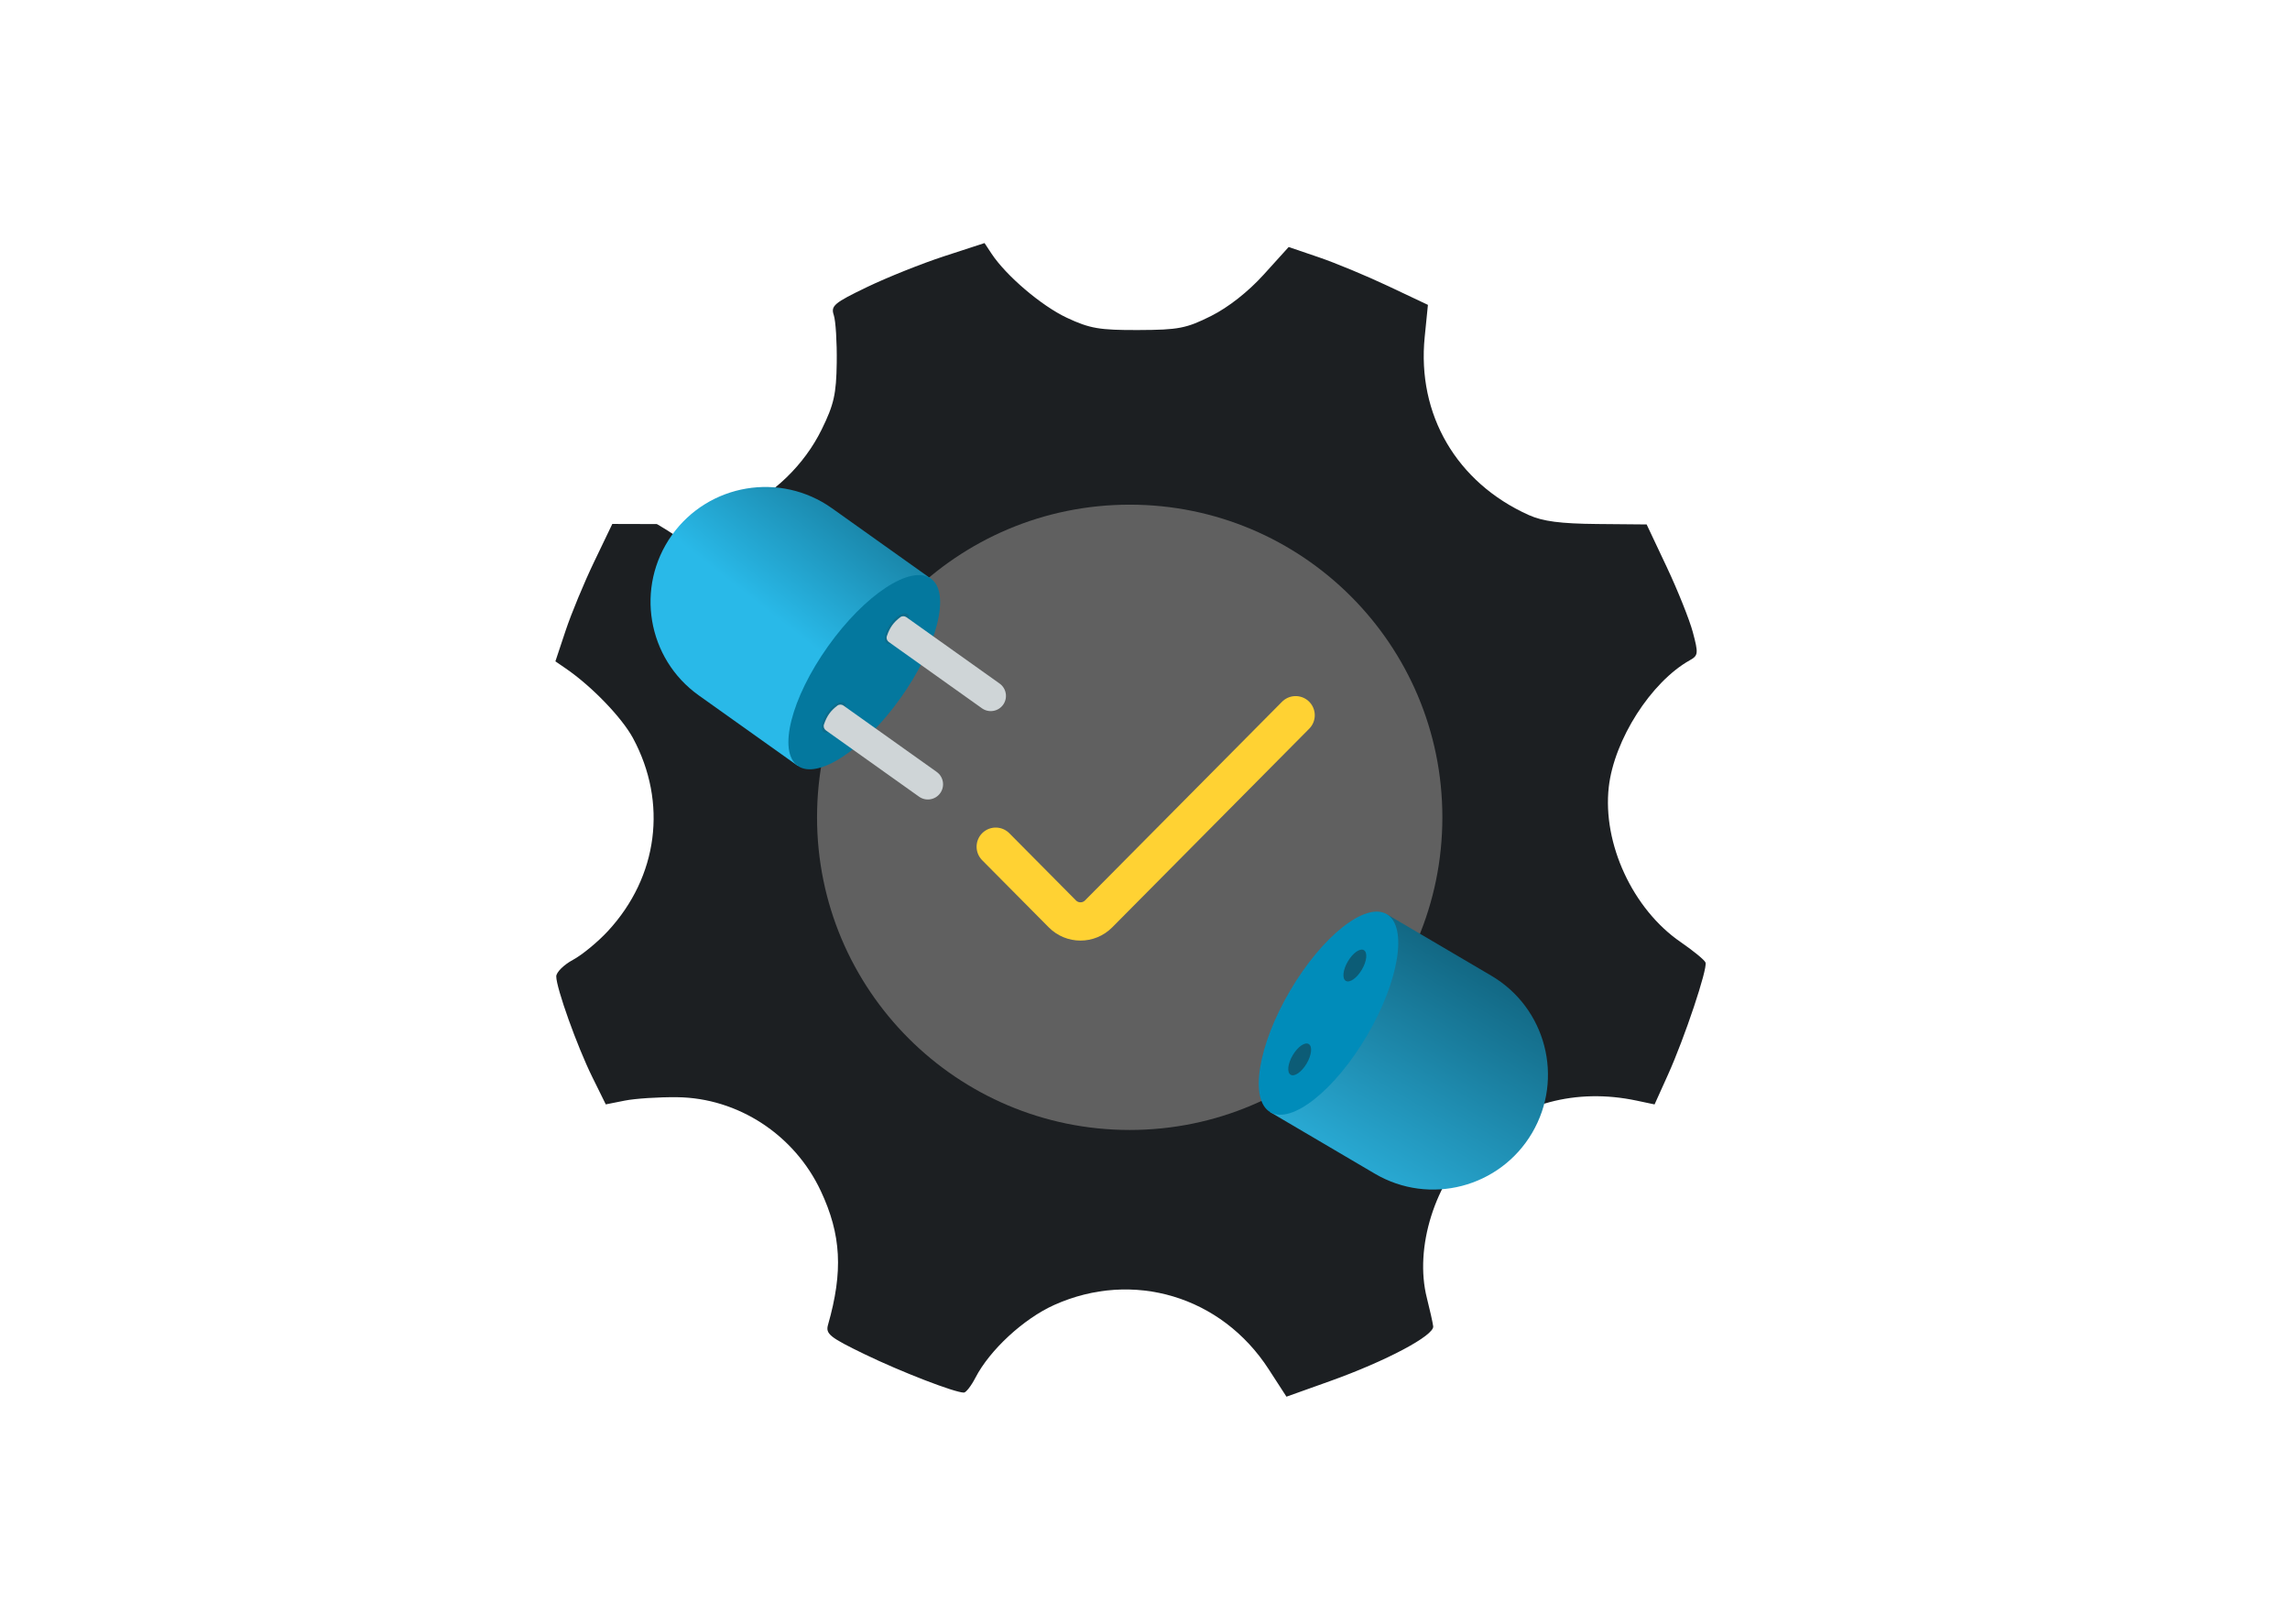 <svg width="320" height="227" viewBox="0 0 320 227" fill="none" xmlns="http://www.w3.org/2000/svg">
<path fill-rule="evenodd" clip-rule="evenodd" d="M131.941 35.804C128.841 36.814 123.99 38.754 121.163 40.113C116.555 42.33 116.073 42.736 116.51 44.034C116.778 44.831 116.964 47.824 116.924 50.687C116.862 55.074 116.53 56.543 114.815 60.027C112.386 64.961 108.135 69.079 102.975 71.498C99.657 73.052 98.43 73.255 92.392 73.237L85.562 73.218L83.013 78.527C81.61 81.448 79.821 85.769 79.037 88.129L77.609 92.419L79.066 93.419C82.698 95.912 86.905 100.276 88.461 103.165C93.3 112.151 91.962 122.504 84.98 130.078C83.564 131.614 81.354 133.438 80.067 134.131C78.782 134.823 77.73 135.865 77.73 136.446C77.73 138.069 80.645 146.213 82.758 150.497L84.65 154.331L87.307 153.803C88.768 153.512 92.059 153.298 94.62 153.328C103.123 153.425 111.012 158.574 114.696 166.43C117.559 172.537 117.836 177.666 115.706 185.133C115.344 186.403 115.941 186.883 120.831 189.25C125.931 191.718 133.403 194.606 134.689 194.606C134.987 194.606 135.716 193.667 136.309 192.519C138.31 188.651 143.052 184.272 147.314 182.36C158.306 177.427 170.676 181.131 177.278 191.333L179.768 195.178L185.815 193.017C193.689 190.203 200.441 186.618 200.272 185.341C200.201 184.799 199.802 183.017 199.387 181.38C197.61 174.376 200.514 165.106 206.131 159.852C212.21 154.167 220.243 152.014 228.7 153.806L231.206 154.336L233.086 150.169C235.396 145.051 238.637 135.363 238.326 134.507C238.2 134.161 236.636 132.875 234.85 131.648C228.166 127.059 223.912 117.882 224.807 109.983C225.557 103.367 230.716 95.297 236.137 92.263C237.314 91.604 237.345 91.312 236.556 88.356C236.086 86.598 234.441 82.489 232.901 79.224L230.099 73.288L223.187 73.226C218.062 73.179 215.59 72.856 213.629 71.975C203.55 67.447 197.995 57.947 199.084 47.103L199.535 42.603L194.017 39.995C190.983 38.56 186.604 36.741 184.288 35.953L180.076 34.518L176.593 38.368C174.421 40.768 171.647 42.949 169.231 44.159C165.773 45.89 164.674 46.102 159.071 46.121C153.642 46.141 152.285 45.907 149.081 44.405C145.533 42.741 140.58 38.522 138.54 35.425L137.578 33.967L131.941 35.804Z" fill="#1C1F22"/>
<circle cx="157.863" cy="114.215" r="43.691" fill="#606060"/>
<g filter="url(#filter0_d_9010_15671)">
<path d="M95.132 73.715C78.241 61.694 56.404 57.511 38.288 79.942C26.511 94.523 16.05 84.267 19.744 63.606C22.556 47.877 7.968 33.056 -5.77 33.056" stroke="white" stroke-width="1.783"/>
<path d="M92.095 73.013C86.956 80.235 88.644 90.256 95.865 95.396L109.684 105.231C117.195 94.676 122.029 87.885 128.296 79.078L114.478 69.243C107.256 64.104 97.235 65.792 92.095 73.013Z" fill="url(#paint0_linear_9010_15671)"/>
<ellipse cx="6.222" cy="16.05" rx="6.222" ry="16.05" transform="matrix(0.815 0.58 0.58 -0.815 104.609 101.623)" fill="#04789E"/>
<ellipse cx="1.134" cy="2.49" rx="1.134" ry="2.49" transform="matrix(0.815 0.58 0.58 -0.815 112.375 99.839)" fill="#0B6C8C"/>
<ellipse cx="1.134" cy="2.49" rx="1.134" ry="2.49" transform="matrix(0.815 0.58 0.58 -0.815 121.203 87.441)" fill="#0B6C8C"/>
<path d="M113.355 99.462C113.251 99.767 113.37 100.101 113.633 100.288L126.643 109.547C127.599 110.227 128.925 110.004 129.605 109.048C130.286 108.092 130.062 106.765 129.106 106.085L116.09 96.821C115.83 96.637 115.481 96.63 115.228 96.823C114.294 97.532 113.773 98.233 113.355 99.462Z" fill="#CFD5D7"/>
<path d="M122.144 87.112C122.04 87.417 122.159 87.75 122.422 87.937L135.432 97.196C136.388 97.876 137.714 97.653 138.395 96.697C139.075 95.741 138.851 94.415 137.895 93.734L124.879 84.47C124.62 84.286 124.27 84.28 124.017 84.472C123.083 85.182 122.562 85.882 122.144 87.112Z" fill="#CFD5D7"/>
</g>
<g filter="url(#filter1_d_9010_15671)">
<path d="M325.557 171.242C294.041 171.242 275.545 153.114 271.981 139.272C266.473 117.883 236.555 117.606 240.181 143.787C242.186 158.262 232.788 172.622 210.218 156.19" stroke="white" stroke-width="1.783"/>
<path d="M212.309 156.538C207.815 164.178 197.978 166.729 190.338 162.235L175.718 153.636C182.285 142.47 186.511 135.285 191.992 125.968L206.611 134.567C214.252 139.061 216.803 148.897 212.309 156.538Z" fill="url(#paint1_linear_9010_15671)"/>
<ellipse cx="183.86" cy="139.802" rx="6.222" ry="16.05" transform="rotate(-149.537 183.86 139.802)" fill="#008CBA"/>
<ellipse cx="179.832" cy="146.26" rx="1.134" ry="2.49" transform="rotate(-149.537 179.832 146.26)" fill="#0C5C76"/>
<ellipse cx="187.543" cy="133.143" rx="1.134" ry="2.49" transform="rotate(-149.537 187.543 133.143)" fill="#0C5C76"/>
</g>
<path d="M139.141 118.322L148.452 127.711C149.847 129.118 152.121 129.118 153.517 127.711L181.048 99.949" stroke="#FFD233" stroke-width="5.35" stroke-linecap="round"/>
<defs>
<filter id="filter0_d_9010_15671" x="-5.771" y="32.164" width="146.342" height="79.56" filterUnits="userSpaceOnUse" color-interpolation-filters="sRGB">
<feFlood flood-opacity="0" result="BackgroundImageFix"/>
<feColorMatrix in="SourceAlpha" type="matrix" values="0 0 0 0 0 0 0 0 0 0 0 0 0 0 0 0 0 0 127 0" result="hardAlpha"/>
<feOffset dx="1.783" dy="1.783"/>
<feComposite in2="hardAlpha" operator="out"/>
<feColorMatrix type="matrix" values="0 0 0 0 0 0 0 0 0 0 0 0 0 0 0 0 0 0 0.25 0"/>
<feBlend mode="normal" in2="BackgroundImageFix" result="effect1_dropShadow_9010_15671"/>
<feBlend mode="normal" in="SourceGraphic" in2="effect1_dropShadow_9010_15671" result="shape"/>
</filter>
<filter id="filter1_d_9010_15671" x="174.113" y="122.763" width="153.228" height="51.154" filterUnits="userSpaceOnUse" color-interpolation-filters="sRGB">
<feFlood flood-opacity="0" result="BackgroundImageFix"/>
<feColorMatrix in="SourceAlpha" type="matrix" values="0 0 0 0 0 0 0 0 0 0 0 0 0 0 0 0 0 0 127 0" result="hardAlpha"/>
<feOffset dx="1.783" dy="1.783"/>
<feComposite in2="hardAlpha" operator="out"/>
<feColorMatrix type="matrix" values="0 0 0 0 0 0 0 0 0 0 0 0 0 0 0 0 0 0 0.25 0"/>
<feBlend mode="normal" in2="BackgroundImageFix" result="effect1_dropShadow_9010_15671"/>
<feBlend mode="normal" in="SourceGraphic" in2="effect1_dropShadow_9010_15671" result="shape"/>
</filter>
<linearGradient id="paint0_linear_9010_15671" x1="96.237" y1="95.66" x2="128.433" y2="54.474" gradientUnits="userSpaceOnUse">
<stop offset="0.29" stop-color="#29B9E8"/>
<stop offset="1" stop-color="#0A5067"/>
</linearGradient>
<linearGradient id="paint1_linear_9010_15671" x1="212.709" y1="124.468" x2="187.742" y2="166.822" gradientUnits="userSpaceOnUse">
<stop stop-color="#0A5067"/>
<stop offset="1" stop-color="#2CB3DF"/>
</linearGradient>
</defs>
</svg>
